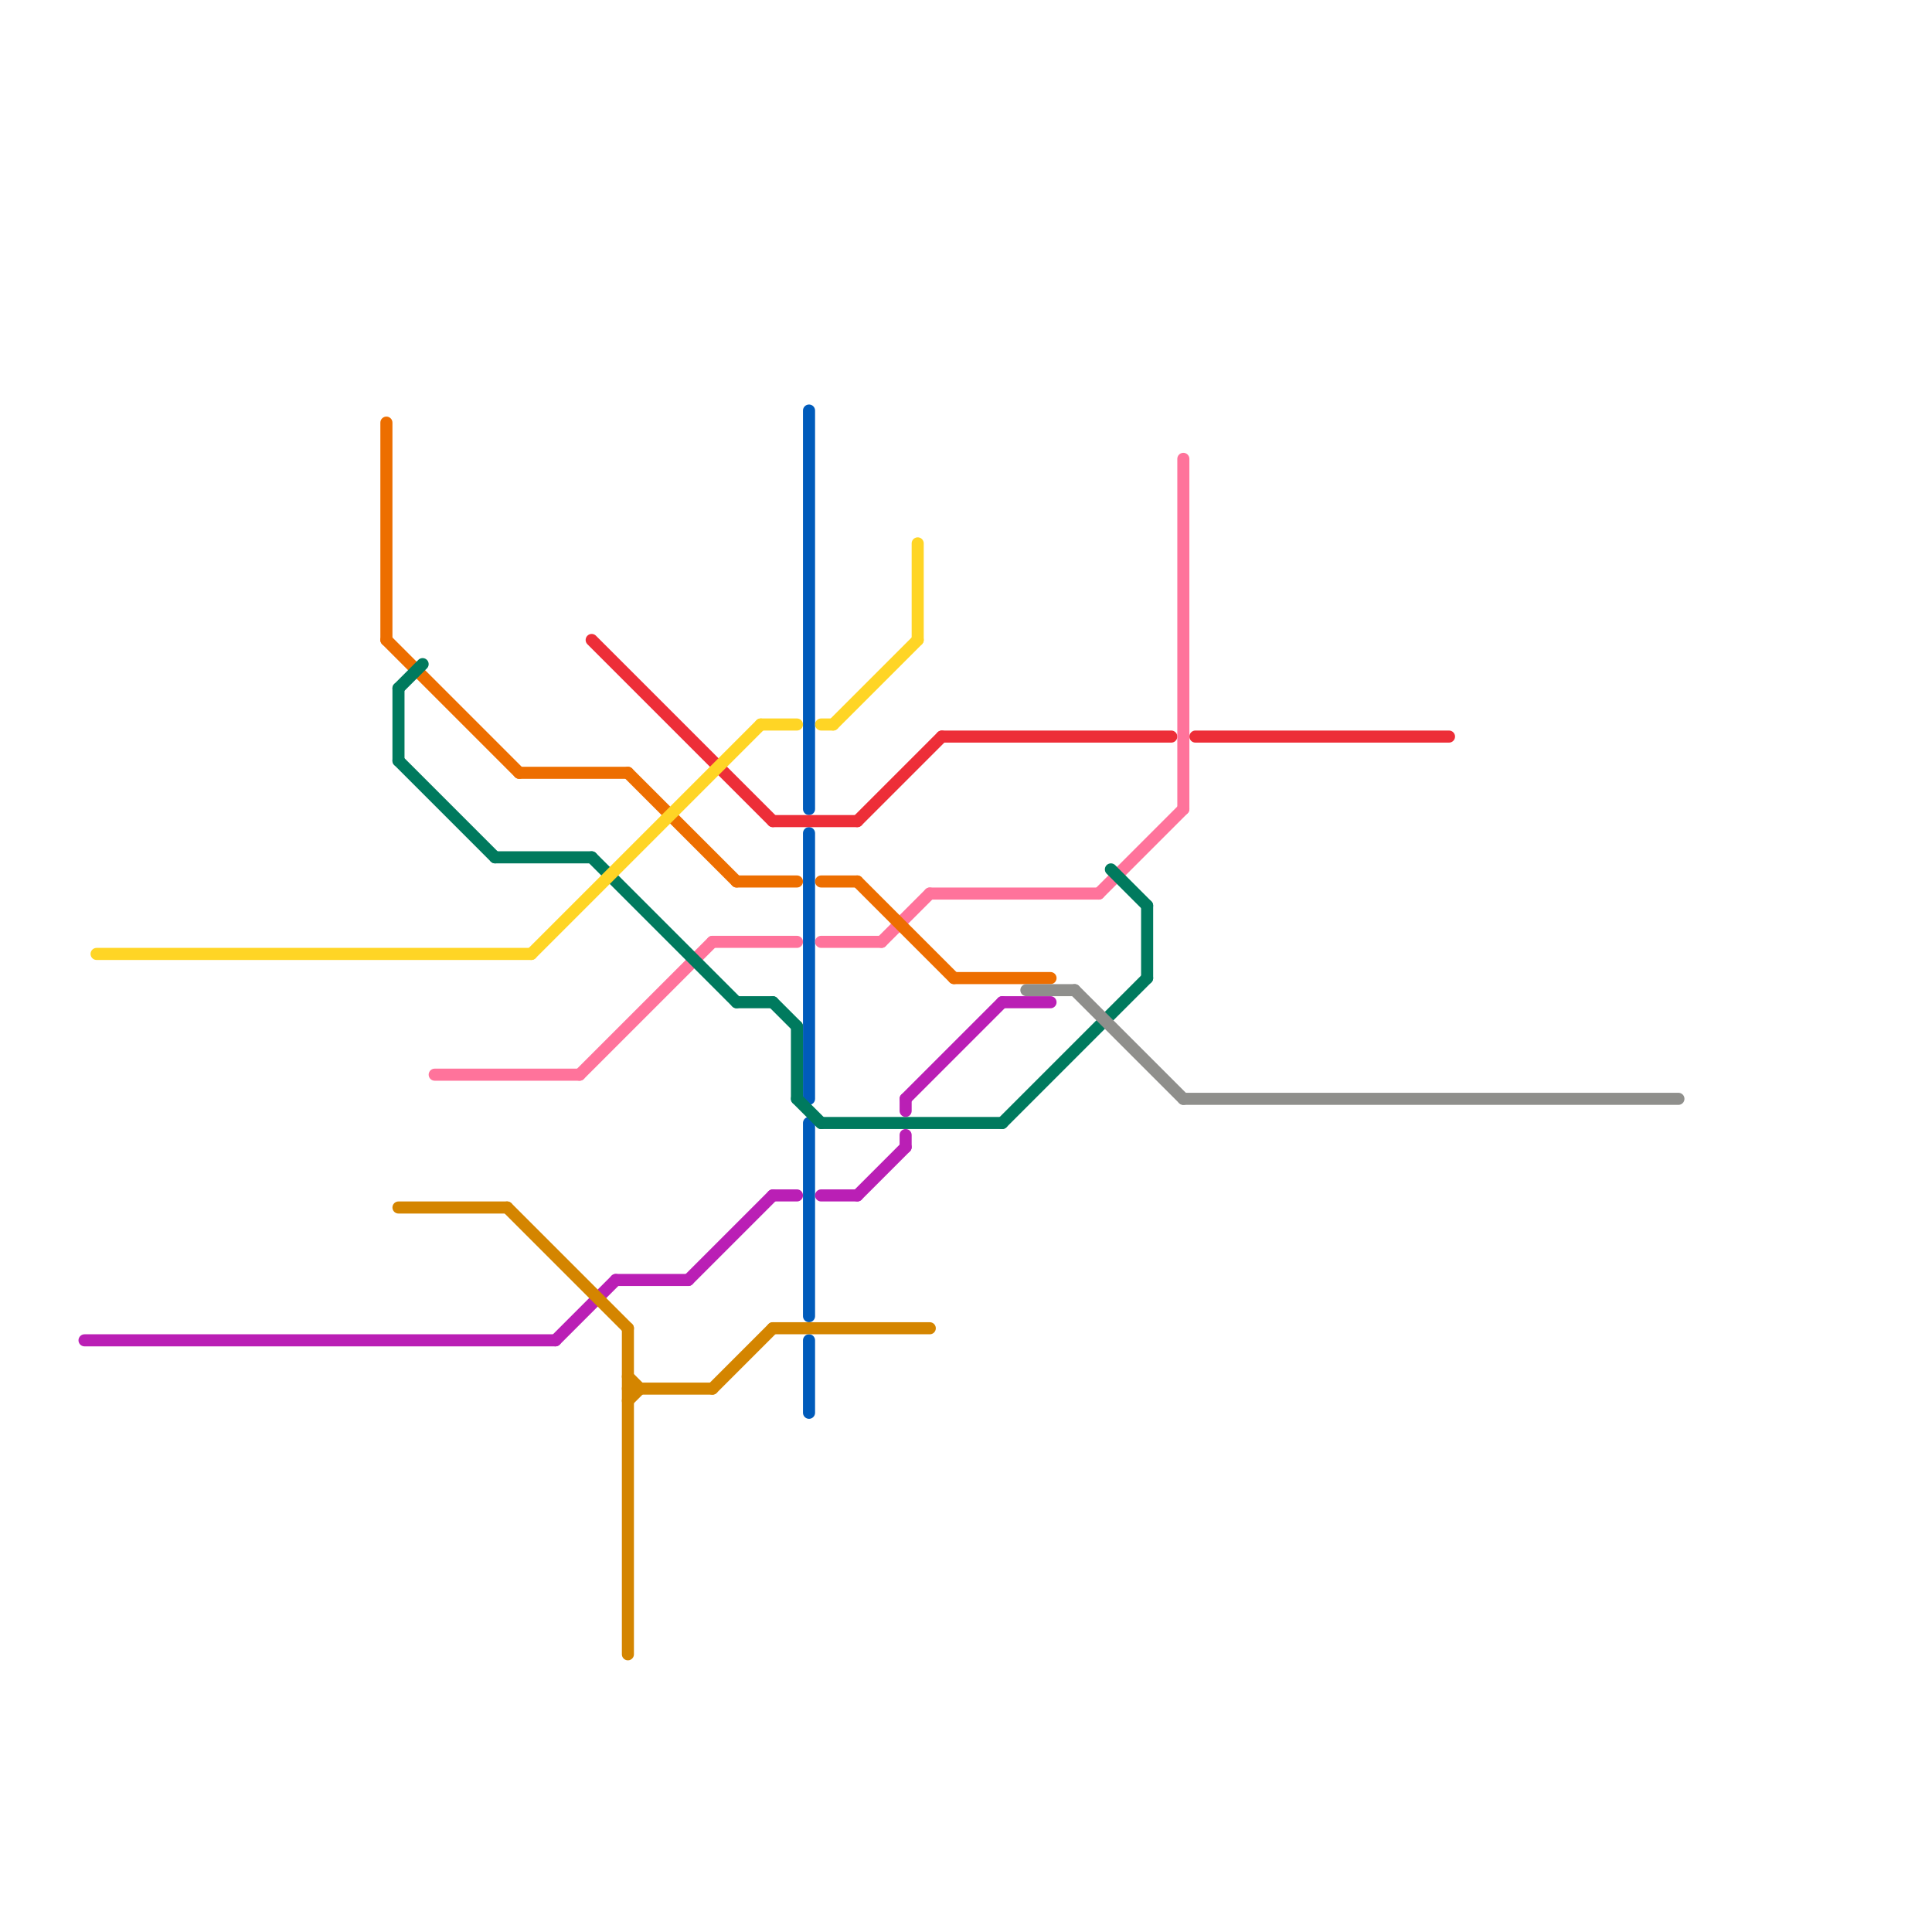 
<svg version="1.1" xmlns="http://www.w3.org/2000/svg" viewBox="0 0 160 160">
<style>text { font: 1px Helvetica; font-weight: 600; white-space: pre; dominant-baseline: central; } line { stroke-width: 1; fill: none; stroke-linecap: round; stroke-linejoin: round; } .c0 { stroke: #005bbb } .c1 { stroke: #ed2e38 } .c2 { stroke: #ff739b } .c3 { stroke: #ed6e00 } .c4 { stroke: #007a5e } .c5 { stroke: #ba1fb5 } .c6 { stroke: #8f8f8c } .c7 { stroke: #ffd525 } .c8 { stroke: #d48500 } .w1 { stroke-width: 1; }</style><defs><g id="wm-xf"><circle r="1.2" fill="#000"/><circle r="0.9" fill="#fff"/><circle r="0.6" fill="#000"/><circle r="0.3" fill="#fff"/></g><g id="wm"><circle r="0.6" fill="#000"/><circle r="0.3" fill="#fff"/></g><g id="csm-ba1fb5"><circle r="0.4" fill="#ba1fb5"/><circle r="0.2" fill="#fff"/></g><g id="csm-ffd525"><circle r="0.4" fill="#ffd525"/><circle r="0.2" fill="#fff"/></g><g id="csm-ed6e00"><circle r="0.4" fill="#ed6e00"/><circle r="0.2" fill="#fff"/></g><g id="csm-007a5e"><circle r="0.4" fill="#007a5e"/><circle r="0.2" fill="#fff"/></g><g id="csm-d48500"><circle r="0.4" fill="#d48500"/><circle r="0.2" fill="#fff"/></g><g id="csm-ff739b"><circle r="0.4" fill="#ff739b"/><circle r="0.2" fill="#fff"/></g><g id="csm-ed2e38"><circle r="0.4" fill="#ed2e38"/><circle r="0.2" fill="#fff"/></g><g id="csm-005bbb"><circle r="0.4" fill="#005bbb"/><circle r="0.2" fill="#fff"/></g><g id="csm-8f8f8c"><circle r="0.4" fill="#8f8f8c"/><circle r="0.2" fill="#fff"/></g></defs><line class="c0 " x1="67" y1="93" x2="67" y2="109"/><line class="c0 " x1="67" y1="111" x2="67" y2="117"/><line class="c0 " x1="67" y1="69" x2="67" y2="91"/><line class="c0 " x1="67" y1="34" x2="67" y2="67"/><line class="c1 " x1="99" y1="61" x2="120" y2="61"/><line class="c1 " x1="71" y1="68" x2="78" y2="61"/><line class="c1 " x1="78" y1="61" x2="97" y2="61"/><line class="c1 " x1="49" y1="53" x2="64" y2="68"/><line class="c1 " x1="64" y1="68" x2="71" y2="68"/><line class="c2 " x1="59" y1="78" x2="66" y2="78"/><line class="c2 " x1="98" y1="38" x2="98" y2="67"/><line class="c2 " x1="68" y1="78" x2="73" y2="78"/><line class="c2 " x1="73" y1="78" x2="77" y2="74"/><line class="c2 " x1="36" y1="89" x2="48" y2="89"/><line class="c2 " x1="77" y1="74" x2="91" y2="74"/><line class="c2 " x1="91" y1="74" x2="98" y2="67"/><line class="c2 " x1="48" y1="89" x2="59" y2="78"/><line class="c3 " x1="71" y1="73" x2="79" y2="81"/><line class="c3 " x1="79" y1="81" x2="87" y2="81"/><line class="c3 " x1="68" y1="73" x2="71" y2="73"/><line class="c3 " x1="52" y1="64" x2="61" y2="73"/><line class="c3 " x1="32" y1="35" x2="32" y2="53"/><line class="c3 " x1="32" y1="53" x2="43" y2="64"/><line class="c3 " x1="43" y1="64" x2="52" y2="64"/><line class="c3 " x1="61" y1="73" x2="66" y2="73"/><line class="c4 " x1="68" y1="93" x2="83" y2="93"/><line class="c4 " x1="95" y1="75" x2="95" y2="81"/><line class="c4 " x1="33" y1="63" x2="41" y2="71"/><line class="c4 " x1="61" y1="83" x2="64" y2="83"/><line class="c4 " x1="49" y1="71" x2="61" y2="83"/><line class="c4 " x1="33" y1="57" x2="35" y2="55"/><line class="c4 " x1="92" y1="72" x2="95" y2="75"/><line class="c4 " x1="83" y1="93" x2="95" y2="81"/><line class="c4 " x1="66" y1="85" x2="66" y2="91"/><line class="c4 " x1="41" y1="71" x2="49" y2="71"/><line class="c4 " x1="66" y1="91" x2="68" y2="93"/><line class="c4 " x1="64" y1="83" x2="66" y2="85"/><line class="c4 " x1="33" y1="57" x2="33" y2="63"/><line class="c5 " x1="75" y1="91" x2="75" y2="92"/><line class="c5 " x1="51" y1="106" x2="57" y2="106"/><line class="c5 " x1="68" y1="99" x2="71" y2="99"/><line class="c5 " x1="75" y1="94" x2="75" y2="95"/><line class="c5 " x1="71" y1="99" x2="75" y2="95"/><line class="c5 " x1="46" y1="111" x2="51" y2="106"/><line class="c5 " x1="83" y1="83" x2="87" y2="83"/><line class="c5 " x1="57" y1="106" x2="64" y2="99"/><line class="c5 " x1="75" y1="91" x2="83" y2="83"/><line class="c5 " x1="7" y1="111" x2="46" y2="111"/><line class="c5 " x1="64" y1="99" x2="66" y2="99"/><line class="c6 " x1="98" y1="91" x2="139" y2="91"/><line class="c6 " x1="85" y1="82" x2="89" y2="82"/><line class="c6 " x1="89" y1="82" x2="98" y2="91"/><line class="c7 " x1="69" y1="60" x2="76" y2="53"/><line class="c7 " x1="63" y1="60" x2="66" y2="60"/><line class="c7 " x1="44" y1="79" x2="63" y2="60"/><line class="c7 " x1="76" y1="45" x2="76" y2="53"/><line class="c7 " x1="8" y1="79" x2="44" y2="79"/><line class="c7 " x1="68" y1="60" x2="69" y2="60"/><line class="c8 " x1="33" y1="100" x2="42" y2="100"/><line class="c8 " x1="64" y1="110" x2="77" y2="110"/><line class="c8 " x1="52" y1="110" x2="52" y2="137"/><line class="c8 " x1="52" y1="116" x2="53" y2="115"/><line class="c8 " x1="52" y1="115" x2="59" y2="115"/><line class="c8 " x1="52" y1="114" x2="53" y2="115"/><line class="c8 " x1="42" y1="100" x2="52" y2="110"/><line class="c8 " x1="59" y1="115" x2="64" y2="110"/>
</svg>
